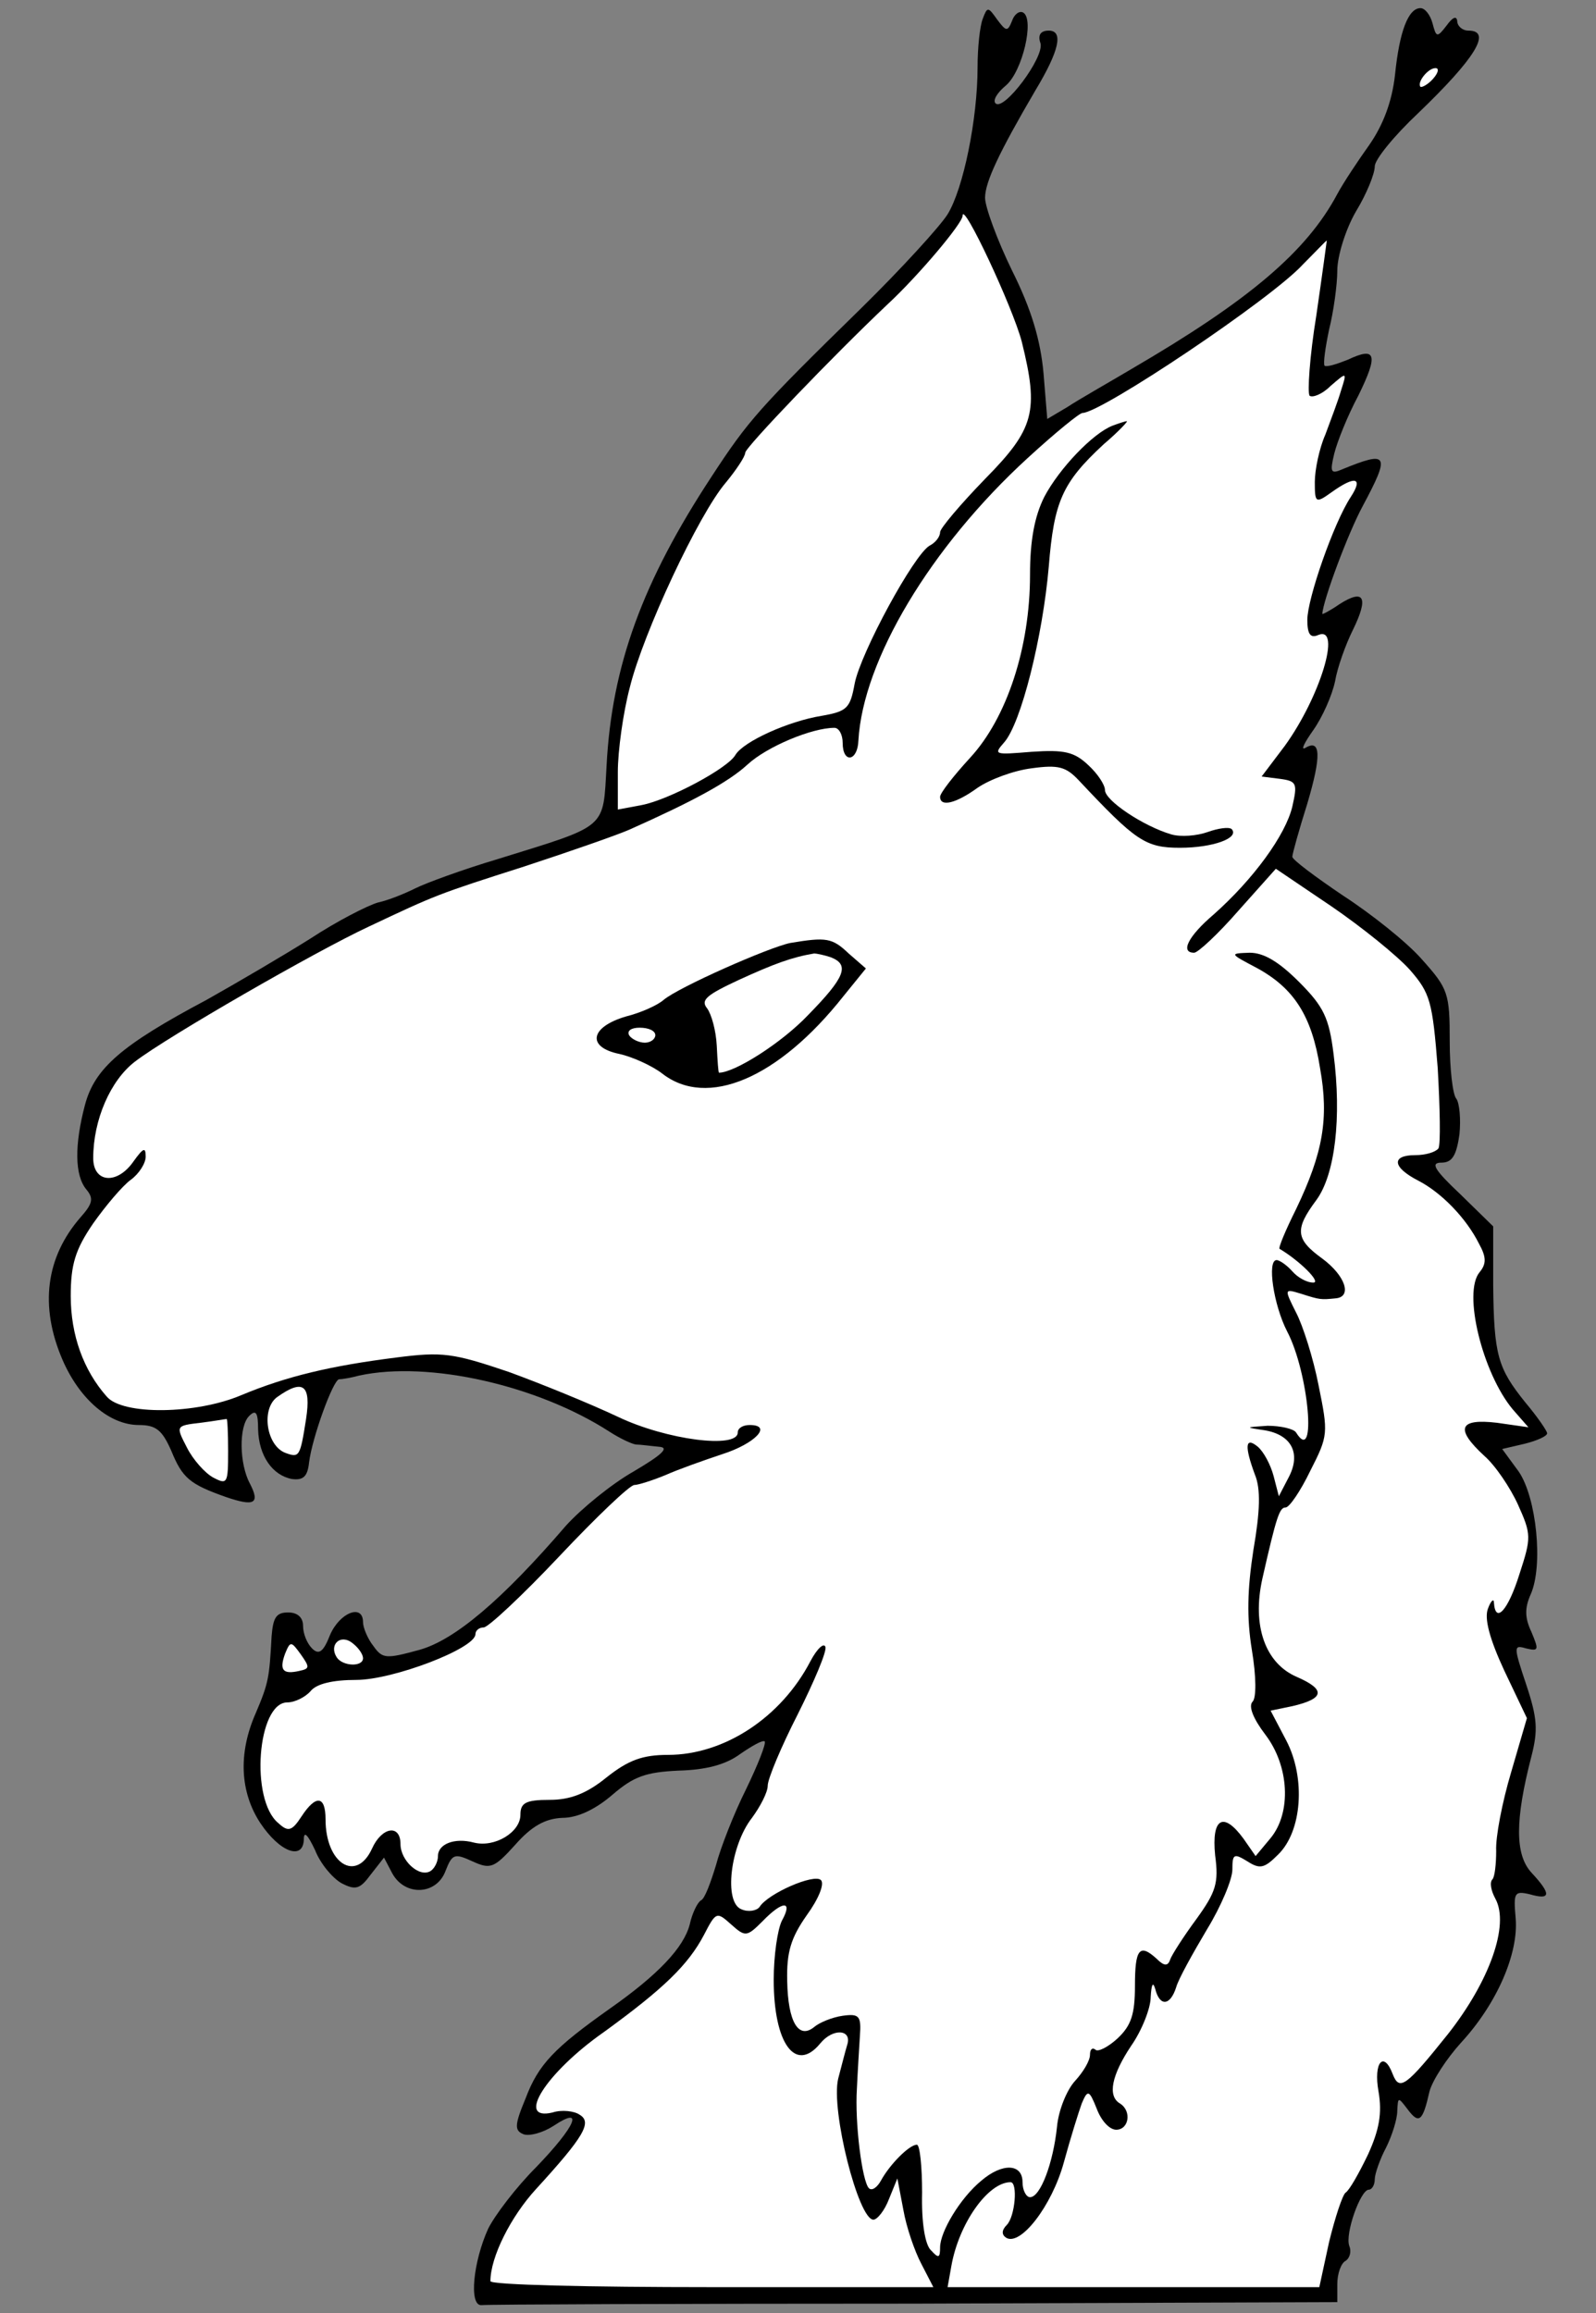 <?xml version="1.0" encoding="UTF-8" standalone="no"?>
<!DOCTYPE svg PUBLIC "-//W3C//DTD SVG 1.1//EN" "http://www.w3.org/Graphics/SVG/1.1/DTD/svg11.dtd">
<svg xmlns:dc="http://purl.org/dc/elements/1.1/" version="1.1" xmlns:xl="http://www.w3.org/1999/xlink" xmlns="http://www.w3.org/2000/svg" viewBox="72 61.876 220.5 319.5" width="220.5" height="319.5">
  <rect x="72" y="61.876" width="220.5" height="319.5" fill="#808080" stroke="none"/>
  <defs>
    <clipPath id="artboard_clip_path">
      <path d="M 72 61.876 L 292.5 61.876 L 292.5 381.376 L 72 381.376 Z"/>
    </clipPath>
  </defs>
  <g id="Lynx_s_Head_Couped" stroke="none" stroke-opacity="1" stroke-dasharray="none" fill="none" fill-opacity="1">
    <title>Lynx&apos;s Head Couped</title>
    <g id="Lynx_s_Head_Couped_Layer_2" clip-path="url(#artboard_clip_path)">
      <title>Layer 2</title>
      <g id="Group_3">
        <g id="Graphic_16">
          <path d="M 207.783 64.45 C 207.369 65.485 207.058 68.488 207.058 71.18 C 207.058 78.324 205.091 87.954 202.917 91.474 C 201.881 93.131 196.497 99.032 191.009 104.417 C 176.824 118.291 175.375 119.948 170.301 127.713 C 160.775 142.209 156.53 153.806 155.805 167.577 C 155.288 176.482 156.116 175.757 140.792 180.52 C 135.925 181.969 130.852 183.833 129.402 184.558 C 127.953 185.283 125.675 186.214 124.225 186.525 C 122.776 186.939 118.53 189.114 114.906 191.495 C 111.282 193.773 104.759 197.604 100.514 199.985 C 88.814 206.198 85.086 209.408 83.74 214.481 C 82.291 219.969 82.291 224.214 83.948 226.181 C 84.983 227.424 84.776 228.149 83.119 230.013 C 78.356 235.5 77.424 242.23 80.634 249.685 C 83.016 255.173 87.157 258.694 91.195 258.694 C 93.577 258.694 94.405 259.418 95.648 262.214 C 97.201 266.045 98.236 266.873 103.206 268.634 C 107.141 269.98 107.969 269.565 106.52 266.77 C 105.07 264.078 104.966 258.901 106.416 257.451 C 107.348 256.519 107.659 256.933 107.659 259.315 C 107.762 262.939 109.626 265.631 112.318 266.149 C 113.871 266.356 114.492 265.838 114.699 263.871 C 115.114 260.454 118.013 252.481 118.841 252.377 C 119.255 252.377 120.498 252.17 121.637 251.86 C 131.266 249.789 146.28 253.206 156.22 259.625 C 157.669 260.557 159.222 261.282 159.843 261.386 C 160.465 261.386 161.914 261.593 163.053 261.696 C 164.503 261.8 163.571 262.732 159.533 265.113 C 156.427 266.873 152.285 270.29 150.214 272.568 C 141.31 282.922 134.786 288.41 129.92 289.756 C 125.364 290.998 124.846 290.998 123.604 289.238 C 122.776 288.203 122.154 286.65 122.154 285.925 C 122.154 283.336 118.945 284.579 117.599 287.685 C 116.667 290.067 116.045 290.481 115.114 289.549 C 114.389 288.824 113.871 287.478 113.871 286.443 C 113.871 285.304 113.146 284.579 111.8 284.579 C 110.144 284.579 109.729 285.304 109.522 287.892 C 109.212 293.587 109.108 294.312 107.348 298.454 C 104.863 304.045 105.174 309.429 107.969 313.674 C 110.661 317.712 113.871 318.851 113.975 315.952 C 113.975 314.71 114.492 315.227 115.528 317.402 C 116.252 319.265 117.909 321.233 119.152 321.957 C 121.119 322.993 121.74 322.786 123.19 320.818 L 125.053 318.437 L 126.192 320.611 C 127.953 323.821 132.301 323.614 133.544 320.301 C 134.476 317.919 134.786 317.816 137.271 318.955 C 139.756 320.094 140.274 319.887 143.173 316.677 C 145.451 314.088 147.315 313.053 149.696 312.949 C 151.871 312.949 154.356 311.707 156.634 309.74 C 159.533 307.255 161.19 306.633 165.745 306.426 C 169.576 306.323 172.268 305.598 174.236 304.148 C 175.892 303.009 177.342 302.181 177.653 302.388 C 177.86 302.699 176.721 305.598 175.064 309.015 C 173.407 312.328 171.544 317.091 170.922 319.472 C 170.198 321.854 169.369 324.132 168.852 324.339 C 168.334 324.65 167.609 326.203 167.298 327.652 C 166.47 330.862 162.95 334.589 156.323 339.249 C 148.557 344.737 146.383 347.014 144.623 351.674 C 143.07 355.401 143.07 356.126 144.312 356.644 C 145.141 356.954 147.004 356.437 148.454 355.505 C 152.803 352.606 151.56 355.505 146.072 361.2 C 143.277 363.995 140.378 367.826 139.446 369.69 C 137.375 374.246 136.754 380.355 138.514 380.251 C 139.135 380.148 166.056 380.044 198.257 380.044 L 256.758 379.837 L 256.758 377.352 C 256.758 375.903 257.276 374.453 257.897 374.142 C 258.519 373.728 258.726 372.796 258.415 372.072 C 257.794 370.415 259.968 364.306 261.107 364.306 C 261.521 364.306 261.935 363.685 261.935 362.856 C 261.935 362.132 262.66 360.061 263.489 358.508 C 264.317 356.851 265.042 354.573 265.042 353.434 C 265.145 351.467 265.145 351.467 266.491 353.227 C 268.044 355.298 268.562 354.884 269.494 350.742 C 269.908 349.189 271.875 346.186 273.843 344.012 C 278.813 338.628 281.815 331.69 281.401 326.824 C 281.091 323.303 281.194 322.993 283.369 323.511 C 286.268 324.339 286.371 323.511 283.576 320.508 C 281.298 318.023 281.298 313.26 283.576 304.459 C 284.507 300.835 284.404 299.178 282.851 294.519 C 281.091 289.238 281.091 289.031 282.851 289.549 C 284.611 289.963 284.611 289.756 283.576 287.271 C 282.644 285.304 282.644 283.958 283.472 282.094 C 285.232 278.159 284.3 268.737 281.815 265.113 L 279.538 262.007 L 282.644 261.282 C 284.3 260.868 285.75 260.247 285.75 259.832 C 285.75 259.522 284.404 257.555 282.747 255.587 C 278.916 250.824 278.399 249.064 278.295 239.331 L 278.295 231.255 L 273.739 226.803 C 270.115 223.386 269.598 222.454 271.151 222.454 C 272.6 222.454 273.221 221.522 273.636 218.519 C 273.843 216.449 273.636 214.274 273.221 213.653 C 272.704 213.135 272.29 209.511 272.29 205.68 C 272.29 199.054 272.082 198.432 268.459 194.394 C 266.388 192.013 261.418 188.078 257.587 185.593 C 253.756 183.005 250.546 180.623 250.546 180.209 C 250.546 179.795 251.478 176.482 252.617 172.858 C 254.584 166.231 254.48 163.849 252.306 165.196 C 251.685 165.506 252.203 164.471 253.445 162.711 C 254.688 160.95 256.034 157.948 256.448 155.98 C 256.758 154.117 257.897 150.907 258.933 148.836 C 261.107 144.384 260.486 143.141 257.069 145.316 C 255.723 146.247 254.688 146.765 254.688 146.662 C 254.791 144.798 258.208 135.583 260.279 131.752 C 264.11 124.607 263.799 124.09 257.483 126.678 C 255.827 127.403 255.723 127.092 256.344 124.504 C 256.758 122.847 258.208 119.223 259.658 116.531 C 262.453 110.836 262.143 109.697 258.208 111.561 C 256.655 112.182 255.309 112.596 254.998 112.389 C 254.791 112.079 255.102 109.904 255.619 107.419 C 256.241 104.934 256.758 101.207 256.758 99.24 C 256.758 97.272 257.897 93.545 259.347 91.06 C 260.796 88.678 261.935 85.883 261.935 84.847 C 261.935 83.915 264.628 80.602 267.941 77.496 C 275.81 69.937 278.191 66.106 274.878 66.106 C 274.05 66.106 273.325 65.485 273.325 64.76 C 273.221 64.035 272.704 64.243 271.875 65.381 C 270.529 67.142 270.426 67.038 269.908 65.071 C 269.598 63.932 268.873 63 268.251 63 C 266.595 63 265.352 66.106 264.731 72.215 C 264.317 75.943 263.074 79.152 261.211 81.845 C 259.658 84.019 257.587 87.125 256.758 88.678 C 252.513 96.651 244.54 103.381 228.388 112.803 C 225.075 114.771 221.037 117.049 219.483 118.084 L 216.688 119.741 L 216.17 113.425 C 215.756 108.869 214.513 104.624 211.821 99.24 C 209.75 94.994 208.094 90.439 208.094 89.196 C 208.094 87.022 210.061 82.88 215.031 74.39 C 218.344 68.902 218.966 66.106 216.895 66.106 C 215.756 66.106 215.342 66.728 215.756 67.866 C 216.274 69.834 210.682 77.289 209.543 76.15 C 209.129 75.736 209.75 74.7 210.993 73.665 C 213.271 71.697 214.928 64.553 213.374 63.621 C 212.857 63.311 212.132 63.828 211.821 64.76 C 211.2 66.313 210.993 66.21 209.75 64.553 C 208.508 62.793 208.404 62.793 207.783 64.45 Z" fill="black"/>
        </g>
        <g id="Graphic_15">
          <path d="M 270.012 72.733 C 269.287 73.561 268.459 73.975 268.251 73.872 C 267.734 73.251 269.287 71.283 270.322 71.283 C 270.84 71.283 270.736 71.905 270.012 72.733 Z" fill="#FFFFFF"/>
        </g>
        <g id="Graphic_14">
          <path d="M 213.167 109.076 C 215.549 118.705 214.928 121.087 208.094 128.024 C 204.677 131.545 201.881 134.858 201.881 135.376 C 201.881 135.997 201.26 136.825 200.432 137.239 C 198.257 138.482 190.906 152.046 190.078 156.291 C 189.456 159.708 189.042 160.122 185.522 160.743 C 180.966 161.468 174.753 164.264 173.614 166.127 C 172.579 167.991 164.399 172.34 160.672 173.065 L 157.358 173.686 L 157.358 168.509 C 157.358 165.61 158.083 160.329 159.015 156.809 C 160.879 149.25 168.541 132.891 172.268 128.542 C 173.718 126.782 174.961 124.918 174.961 124.4 C 174.961 123.675 187.178 110.94 194.633 103.899 C 198.879 99.964 204.988 92.716 204.988 91.681 C 204.988 89.507 211.925 104.313 213.167 109.076 Z" fill="#FFFFFF"/>
        </g>
        <g id="Graphic_13">
          <path d="M 253.859 105.452 C 252.927 111.147 252.617 116.117 252.927 116.531 C 253.341 116.842 254.688 116.324 255.827 115.185 C 258.104 113.218 258.104 113.218 257.276 115.806 C 256.862 117.256 255.827 119.948 255.102 121.915 C 254.273 123.779 253.652 126.782 253.652 128.438 C 253.652 131.337 253.756 131.441 255.93 129.888 C 259.243 127.506 260.382 127.817 258.622 130.509 C 256.241 134.133 252.617 144.591 252.617 147.49 C 252.617 149.457 253.031 150.078 254.17 149.561 C 257.38 148.318 254.377 158.155 249.51 164.885 L 246.301 169.13 L 248.786 169.441 C 251.167 169.751 251.271 170.062 250.546 173.272 C 249.614 177.206 245.162 183.315 239.674 188.182 C 236.154 191.184 235.015 193.462 236.982 193.462 C 237.5 193.462 240.295 190.874 243.091 187.664 L 248.268 181.866 L 255.93 187.043 C 260.175 189.942 265.042 193.877 266.802 195.844 C 269.598 199.054 269.908 200.193 270.633 209.408 C 270.944 214.895 271.047 219.865 270.736 220.487 C 270.322 221.004 268.976 221.419 267.527 221.419 C 264.213 221.419 264.317 223.075 267.941 224.939 C 271.151 226.596 274.567 230.116 276.328 233.637 C 277.363 235.5 277.363 236.432 276.431 237.571 C 274.05 240.367 276.845 251.549 280.987 256.519 L 283.161 259.004 L 278.813 258.383 C 273.532 257.762 273.014 259.211 277.053 262.939 C 278.606 264.285 280.676 267.391 281.712 269.669 C 283.576 273.811 283.576 274.225 281.919 279.298 C 280.366 284.268 278.606 286.236 278.399 283.233 C 278.399 282.612 277.984 282.922 277.57 284.061 C 277.053 285.407 277.777 288.203 279.848 292.655 L 282.954 299.178 L 280.78 306.633 C 279.538 310.775 278.606 315.641 278.709 317.505 C 278.709 319.369 278.502 321.129 278.191 321.44 C 277.777 321.854 277.984 322.993 278.606 324.132 C 280.573 327.756 277.777 335.521 272.082 342.769 C 266.284 350.017 265.352 350.742 264.42 348.361 C 263.178 345.047 261.728 346.704 262.453 350.742 C 262.971 353.745 262.557 356.023 261.004 359.44 C 259.761 362.028 258.415 364.409 257.897 364.72 C 257.483 365.031 256.448 368.137 255.619 371.554 L 254.273 377.766 L 228.595 377.766 L 202.917 377.766 L 203.434 374.867 C 204.47 368.965 208.508 363.271 211.614 363.271 C 212.65 363.271 212.236 368.033 211.097 369.172 C 210.372 369.897 210.372 370.518 210.993 370.933 C 212.96 372.175 217.309 366.584 218.966 360.578 C 219.898 357.162 221.037 353.538 221.451 352.399 C 222.279 350.431 222.486 350.535 223.522 353.123 C 224.143 354.78 225.282 356.023 226.214 356.023 C 227.974 356.023 228.388 353.434 226.731 352.399 C 224.971 351.363 225.592 348.464 228.284 344.426 C 229.734 342.355 230.977 339.249 230.977 337.696 C 231.08 335.936 231.287 335.521 231.598 336.557 C 232.219 339.042 233.669 338.938 234.497 336.35 C 234.808 335.211 236.775 331.69 238.742 328.377 C 240.709 325.167 242.263 321.44 242.263 320.094 C 242.263 317.919 242.47 317.816 244.333 318.955 C 246.094 320.094 246.715 319.887 248.579 318.023 C 251.892 314.813 252.41 307.462 249.718 302.285 L 247.543 298.143 L 250.546 297.522 C 254.998 296.486 255.205 295.244 251.167 293.483 C 246.818 291.62 244.955 286.443 246.404 279.92 C 248.371 271.222 248.786 270.083 249.614 270.083 C 250.132 270.083 251.685 267.805 253.031 265.01 C 255.516 260.143 255.516 259.832 254.17 253.206 C 253.445 249.478 251.995 244.923 251.064 243.162 C 249.407 239.849 249.407 239.849 251.788 240.574 C 254.377 241.402 254.48 241.402 256.551 241.195 C 258.829 240.988 257.897 238.089 254.688 235.707 C 250.96 233.015 250.857 231.669 253.859 227.631 C 256.448 224.111 257.38 216.242 256.241 207.44 C 255.619 202.47 254.895 200.917 251.478 197.5 C 248.682 194.705 246.611 193.462 244.644 193.462 C 241.848 193.566 241.848 193.566 245.576 195.533 C 250.753 198.329 253.238 202.16 254.377 209.408 C 255.619 216.345 254.791 221.108 251.064 228.874 C 249.614 231.773 248.579 234.258 248.786 234.361 C 251.581 236.018 254.584 239.021 253.445 239.021 C 252.513 239.021 251.271 238.296 250.546 237.468 C 249.821 236.639 248.786 235.914 248.371 235.914 C 247.025 235.914 247.957 242.127 249.821 245.751 C 252.824 251.446 253.963 264.388 251.064 259.729 C 250.753 259.211 248.889 258.797 247.129 258.797 C 244.023 259.004 243.919 259.004 246.715 259.418 C 250.442 260.04 251.788 262.628 250.028 265.941 L 248.682 268.53 L 247.957 265.734 C 247.543 264.181 246.611 262.421 245.783 261.696 C 244.023 260.247 243.919 261.593 245.369 265.527 C 246.197 267.495 246.094 270.601 245.162 275.985 C 244.333 281.369 244.23 285.304 244.955 289.756 C 245.576 293.483 245.576 296.383 245.058 296.9 C 244.437 297.522 245.162 299.282 246.818 301.456 C 250.132 305.805 250.442 312.225 247.543 315.745 L 245.472 318.23 L 243.816 315.849 C 241.02 312.017 239.363 312.949 239.881 318.126 C 240.399 321.957 239.985 323.2 237.293 326.927 C 235.532 329.309 233.876 331.897 233.669 332.519 C 233.358 333.451 232.84 333.451 231.805 332.415 C 229.423 330.241 228.802 331.069 228.802 336.143 C 228.802 340.077 228.284 341.63 226.421 343.391 C 225.075 344.633 223.625 345.358 223.314 344.944 C 222.9 344.633 222.59 344.944 222.59 345.668 C 222.59 346.497 221.658 348.05 220.519 349.292 C 219.38 350.535 218.241 353.331 218.034 355.608 C 217.516 360.578 215.756 365.341 214.306 365.341 C 213.789 365.341 213.271 364.409 213.271 363.271 C 213.271 360.682 210.475 360.578 207.576 363.063 C 204.677 365.445 201.881 370.104 201.881 372.279 C 201.881 373.728 201.674 373.832 200.639 372.693 C 199.81 371.968 199.293 368.862 199.396 364.72 C 199.396 361.096 199.086 358.093 198.672 358.093 C 197.636 358.093 194.944 360.786 193.702 363.063 C 193.184 363.995 192.459 364.513 192.045 364.099 C 191.113 363.167 190.078 355.091 190.388 350.328 C 190.492 348.05 190.699 344.737 190.802 343.08 C 191.009 340.284 190.699 339.974 188.421 340.284 C 186.971 340.491 185.211 341.216 184.486 341.837 C 182.312 343.598 180.862 341.113 180.759 335.521 C 180.655 331.483 181.277 329.516 183.451 326.41 C 185.108 324.132 185.936 322.061 185.418 321.543 C 184.486 320.611 178.067 323.407 176.928 325.271 C 176.514 325.788 175.375 325.996 174.443 325.581 C 171.958 324.65 172.89 316.78 175.892 312.949 C 177.031 311.396 178.067 309.429 178.067 308.497 C 178.067 307.565 179.931 303.113 182.208 298.661 C 184.486 294.105 186.247 289.963 186.039 289.342 C 185.832 288.721 184.901 289.549 183.969 291.309 C 179.931 299.075 172.061 304.252 164.296 304.252 C 160.775 304.252 158.808 304.977 155.805 307.358 C 153.01 309.636 150.732 310.464 147.936 310.464 C 144.623 310.464 143.898 310.878 143.898 312.535 C 143.898 314.917 140.378 317.091 137.478 316.366 C 134.786 315.641 132.508 316.573 132.508 318.23 C 132.508 319.058 131.991 319.99 131.473 320.301 C 129.92 321.233 127.331 318.851 127.331 316.573 C 127.331 313.778 124.743 314.192 123.397 317.195 C 121.222 321.957 116.977 319.265 116.977 313.156 C 116.977 309.843 115.631 309.74 113.664 312.742 C 112.318 314.813 111.8 314.917 110.454 313.674 C 106.52 310.464 107.555 297.004 111.697 297.004 C 112.732 297.004 114.182 296.279 114.906 295.451 C 115.735 294.415 118.013 293.898 121.222 293.898 C 126.296 293.898 137.686 289.549 137.686 287.582 C 137.686 287.064 138.203 286.65 138.825 286.65 C 139.446 286.65 144.209 282.197 149.282 276.813 C 154.356 271.429 159.015 266.977 159.636 266.977 C 160.154 266.977 162.121 266.356 163.882 265.631 C 165.745 264.803 169.266 263.56 171.751 262.732 C 176.307 261.282 178.792 258.694 175.582 258.694 C 174.65 258.694 173.925 259.108 173.925 259.729 C 173.925 262.007 164.089 260.764 157.358 257.555 C 153.631 255.794 146.797 252.999 142.241 251.342 C 134.579 248.754 133.13 248.546 126.71 249.375 C 117.702 250.514 111.593 251.963 105.381 254.552 C 99.065 257.244 88.917 257.348 86.743 254.759 C 83.533 251.135 81.773 246.269 81.773 240.884 C 81.773 236.536 82.394 234.465 84.879 230.841 C 86.64 228.356 88.917 225.664 90.056 224.835 C 91.195 224.007 92.127 222.558 92.127 221.626 C 92.127 220.28 91.817 220.383 90.471 222.247 C 88.193 225.56 84.879 225.25 84.879 221.833 C 84.879 216.552 87.261 211.064 90.678 208.476 C 95.13 205.059 115.631 193.255 122.983 189.838 C 132.198 185.49 132.405 185.386 144.416 181.555 C 150.732 179.484 157.255 177.206 158.912 176.482 C 167.506 172.651 172.579 169.958 175.271 167.473 C 177.963 164.988 184.176 162.4 187.282 162.4 C 187.903 162.4 188.421 163.332 188.421 164.471 C 188.421 167.37 190.492 167.059 190.595 164.16 C 191.217 153.081 200.535 137.446 213.996 125.125 C 217.723 121.708 221.14 118.912 221.554 118.912 C 224.143 118.912 247.647 103.174 251.995 98.411 C 253.756 96.651 255.205 95.098 255.309 95.098 C 255.309 95.098 254.688 99.757 253.859 105.452 Z" fill="#FFFFFF"/>
        </g>
        <g id="Graphic_12">
          <path d="M 114.285 257.865 C 113.457 263.146 113.353 263.249 111.386 262.525 C 108.797 261.489 108.073 256.519 110.247 254.863 C 113.871 252.274 115.01 253.102 114.285 257.865 Z" fill="#FFFFFF"/>
        </g>
        <g id="Graphic_11">
          <path d="M 103.517 262.317 C 103.517 266.77 103.413 266.977 101.446 265.941 C 100.307 265.32 98.65 263.456 97.822 261.8 C 96.269 258.797 96.269 258.797 99.686 258.383 C 101.446 258.176 103.103 257.865 103.31 257.865 C 103.413 257.762 103.517 259.729 103.517 262.317 Z" fill="#FFFFFF"/>
        </g>
        <g id="Graphic_10">
          <path d="M 122.154 290.895 C 122.154 292.137 119.359 292.034 118.53 290.791 C 117.391 289.031 119.048 287.478 120.705 288.824 C 121.533 289.445 122.154 290.377 122.154 290.895 Z" fill="#FFFFFF"/>
        </g>
        <g id="Graphic_9">
          <path d="M 113.353 292.655 C 111.075 293.173 110.558 292.552 111.386 290.274 C 112.111 288.514 112.214 288.514 113.56 290.377 C 114.803 292.137 114.803 292.345 113.353 292.655 Z" fill="#FFFFFF"/>
        </g>
        <g id="Graphic_8">
          <path d="M 180.034 327.135 C 179.413 328.377 178.895 332.001 178.895 335.314 C 178.895 344.115 181.898 348.257 185.315 344.115 C 187.075 341.941 189.767 342.148 189.042 344.322 C 188.732 345.358 188.214 347.429 187.8 348.982 C 186.764 353.331 190.595 368.448 192.666 368.448 C 193.184 368.448 194.219 367.205 194.84 365.548 L 195.979 362.753 L 196.808 367.102 C 197.222 369.483 198.361 372.796 199.293 374.557 L 200.949 377.766 L 170.301 377.766 C 153.527 377.766 139.756 377.456 139.756 376.938 C 139.756 373.625 142.552 368.033 146.072 364.202 C 152.699 356.954 153.838 354.987 152.078 353.952 C 151.353 353.434 149.593 353.227 148.35 353.641 C 143.173 354.884 147.418 348.153 155.391 342.562 C 163.674 336.557 167.091 333.243 169.266 329.102 C 170.922 325.892 171.026 325.892 172.993 327.652 C 174.961 329.412 175.168 329.412 177.342 327.238 C 180.138 324.339 181.587 324.339 180.034 327.135 Z" fill="#FFFFFF"/>
        </g>
        <g id="Graphic_7">
          <path d="M 225.696 120.673 C 223.004 121.708 218.344 126.575 216.274 130.509 C 214.928 133.201 214.306 136.514 214.306 141.277 C 214.306 151.321 211.097 161.054 206.023 166.542 C 203.745 169.027 201.881 171.408 201.881 171.926 C 201.881 173.375 204.056 172.858 207.058 170.683 C 208.715 169.544 212.028 168.302 214.513 167.991 C 218.241 167.473 219.276 167.784 221.037 169.648 C 228.906 178.035 230.252 178.967 235.015 178.967 C 239.57 178.967 243.298 177.62 242.159 176.378 C 241.745 176.067 240.295 176.274 238.846 176.792 C 237.396 177.31 235.118 177.517 233.772 177.103 C 229.941 175.964 224.66 172.443 224.66 170.994 C 224.66 170.269 223.625 168.716 222.383 167.577 C 220.415 165.713 219.069 165.403 214.513 165.713 C 209.44 166.127 209.233 166.127 210.682 164.471 C 213.064 161.882 216.067 149.768 216.895 140.138 C 217.62 131.13 218.759 128.542 224.453 123.261 C 226.524 121.501 227.974 119.948 227.663 120.051 C 227.456 120.051 226.524 120.362 225.696 120.673 Z" fill="black"/>
        </g>
        <g id="Graphic_6">
          <path d="M 181.173 192.116 C 178.17 192.738 165.745 198.225 163.674 199.985 C 162.846 200.71 160.568 201.746 158.497 202.263 C 153.527 203.713 153.01 206.509 157.566 207.44 C 159.429 207.855 162.121 209.097 163.467 210.133 C 169.68 214.999 179.516 210.857 188.524 199.468 L 191.631 195.637 L 189.249 193.566 C 186.971 191.392 186.143 191.288 181.173 192.116 Z" fill="black"/>
        </g>
        <g id="Graphic_5">
          <path d="M 186.764 194.084 C 189.456 195.119 188.732 196.879 183.658 202.056 C 180.034 205.887 173.511 210.029 171.337 210.029 C 171.233 210.029 171.13 208.372 171.026 206.302 C 170.922 204.231 170.301 201.953 169.68 201.124 C 168.748 199.985 169.68 199.261 174.132 197.19 C 178.895 195.016 181.38 194.084 184.486 193.566 C 184.797 193.566 185.832 193.773 186.764 194.084 Z" fill="#FFFFFF"/>
        </g>
        <g id="Graphic_4">
          <path d="M 162.536 204.852 C 162.536 205.37 161.914 205.887 161.086 205.887 C 160.258 205.887 159.222 205.37 158.912 204.852 C 158.601 204.231 159.222 203.817 160.361 203.817 C 161.604 203.817 162.536 204.231 162.536 204.852 Z" fill="#FFFFFF"/>
        </g>
      </g>
    </g>
  </g>
</svg>

